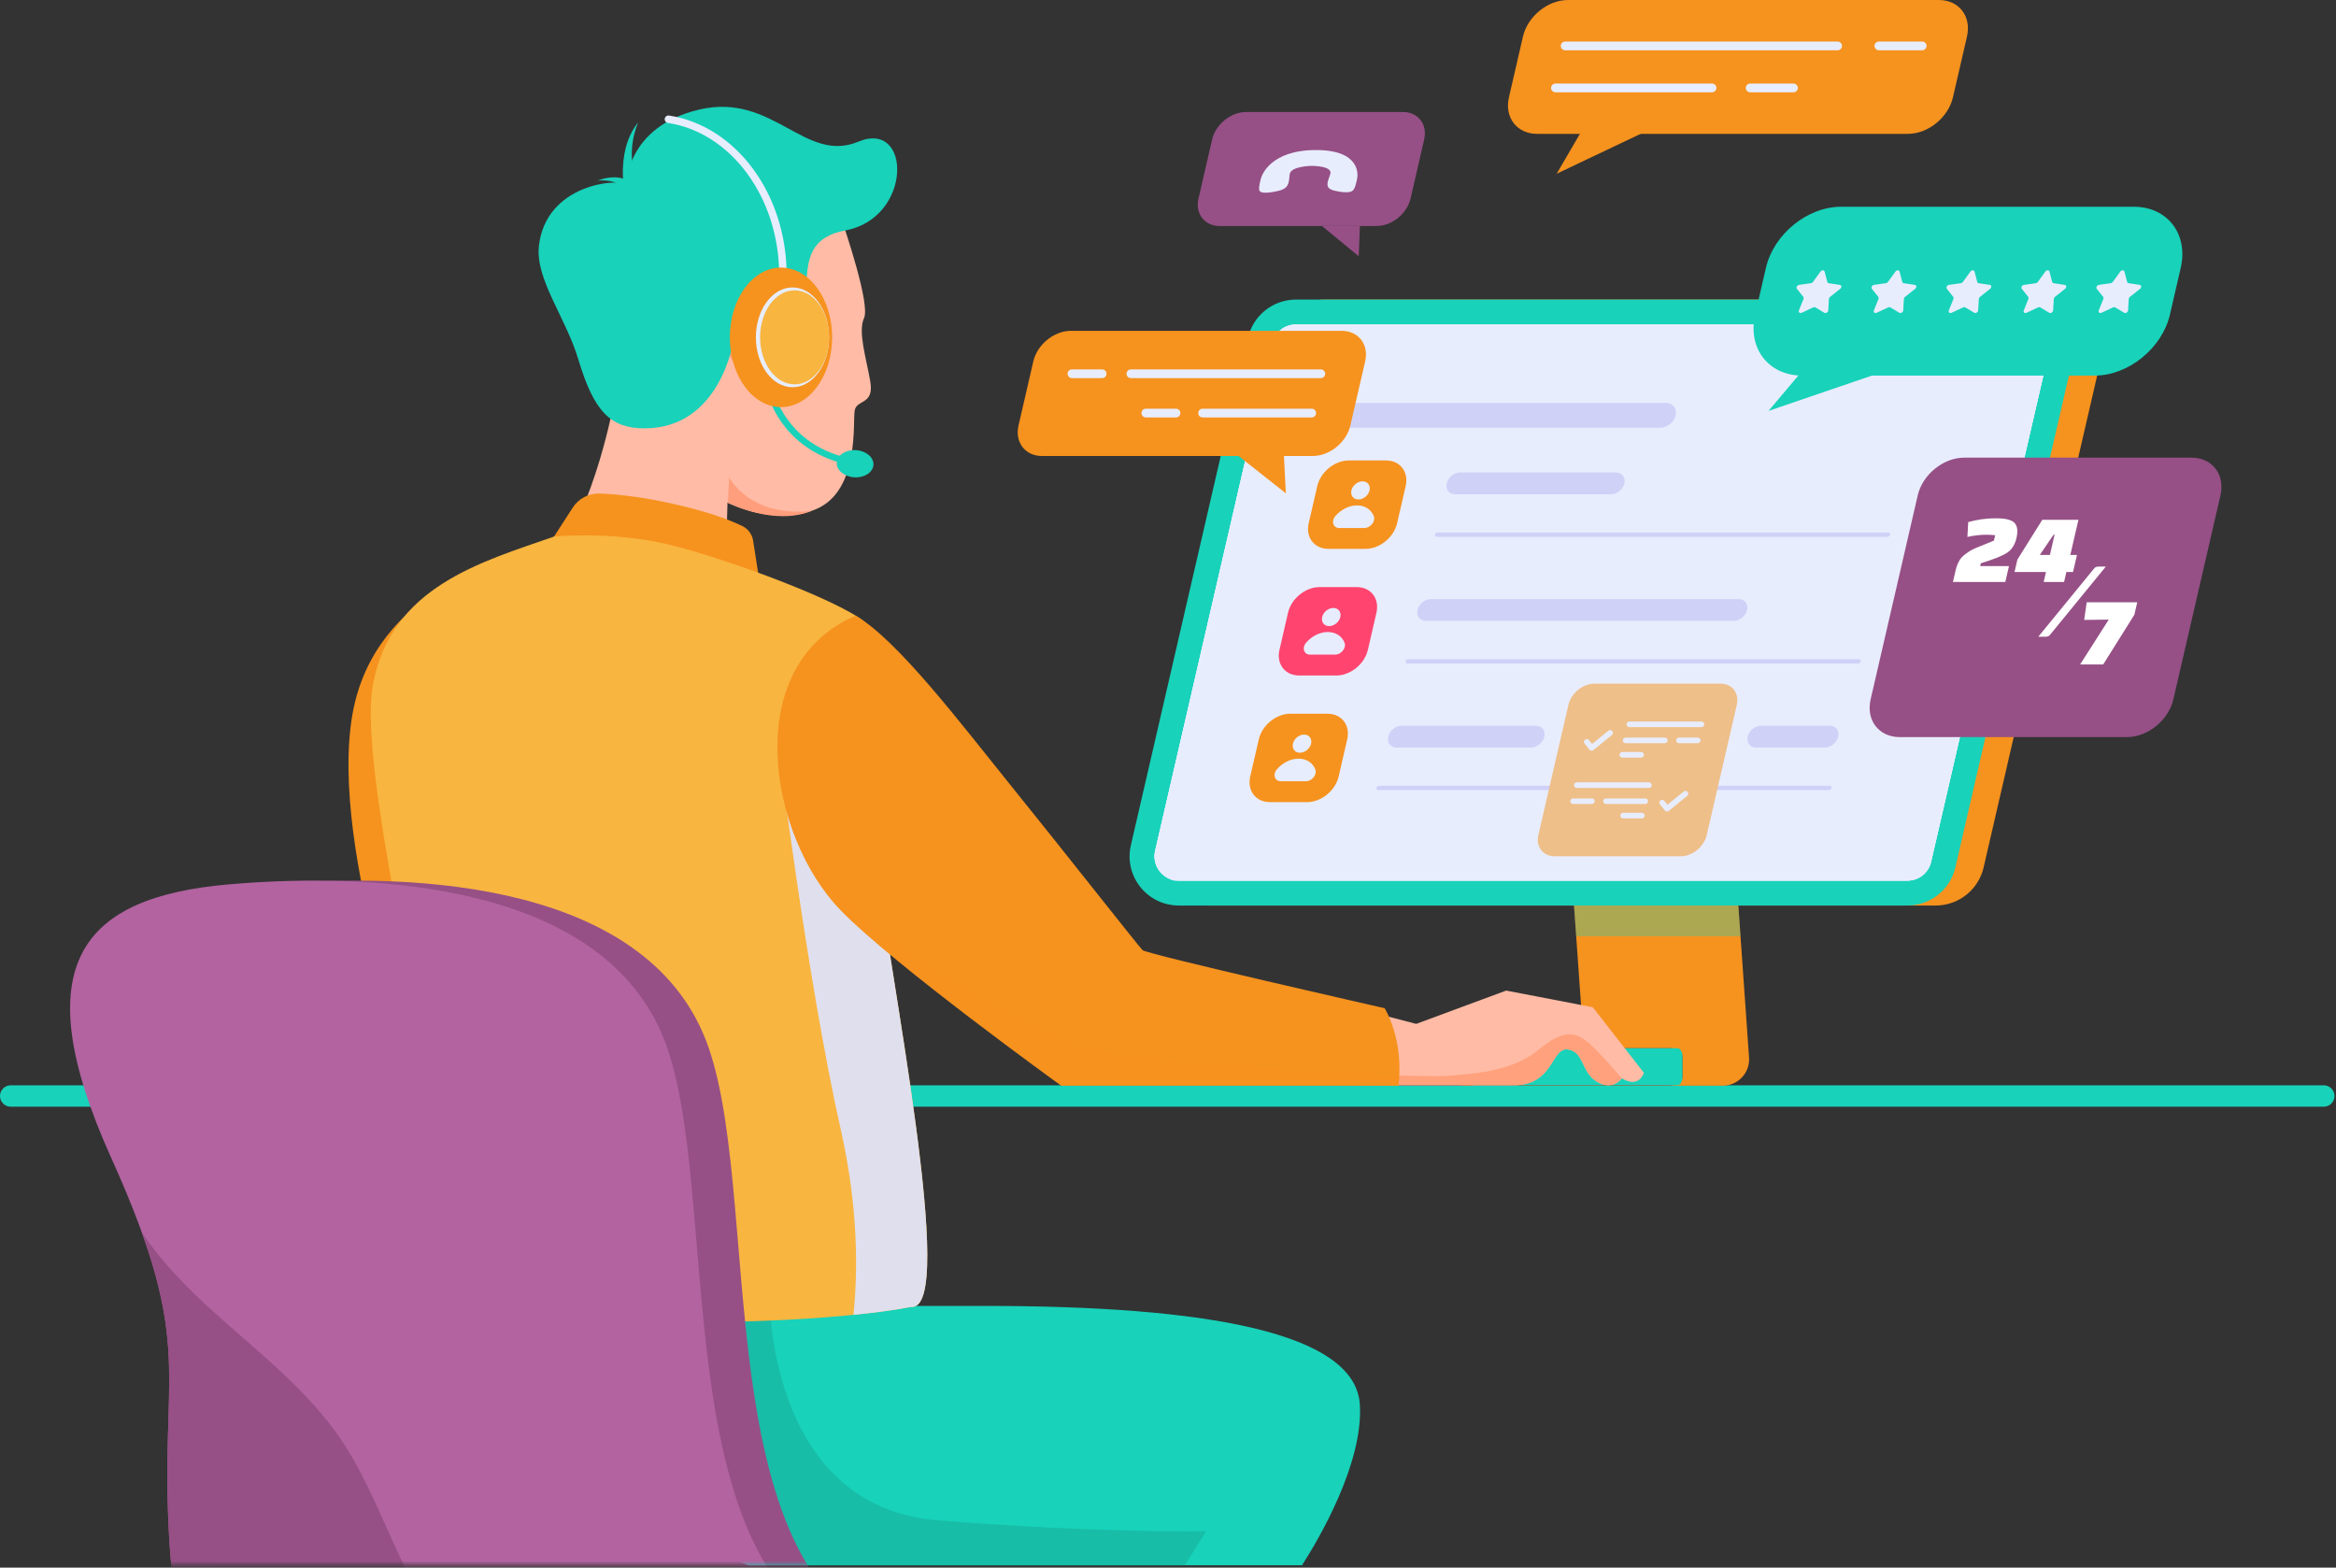 <svg width="535" height="359" viewBox="0 0 535 359" fill="none" xmlns="http://www.w3.org/2000/svg">
<rect x="0" y="0" width="535" height="359" fill="#333333" stroke="none"/>
<path d="M532.201 253.449H2.451C1.097 253.449 0 252.352 0 250.998C0 249.644 1.097 248.547 2.451 248.547H532.201C533.555 248.547 534.652 249.644 534.652 250.998C534.652 252.352 533.555 253.449 532.201 253.449Z" fill="#18D2BA"/>
<path d="M394.306 153.302C394.083 150.138 391.451 147.686 388.28 147.686H353.377C352.614 147.686 351.995 148.305 351.995 149.068C351.995 149.831 352.614 150.45 353.377 150.45H355.337C355.977 150.45 356.508 150.945 356.553 151.583L362.54 236.46C362.836 240.653 359.514 244.218 355.31 244.218H335.277C334.056 244.218 333.066 245.208 333.066 246.429C333.066 247.65 334.056 248.64 335.277 248.64H363.398H392.151H394.548C398.052 248.64 400.821 245.669 400.574 242.174L394.306 153.302Z" fill="#F6921E"/>
<path opacity="0.33" d="M397.983 205.422H360.352L360.987 214.422H398.618L397.983 205.422Z" fill="#18D2BA"/>
<path d="M443.326 207.374H276.439C269.196 207.374 263.836 200.636 265.466 193.578L292.302 77.337C293.482 72.228 298.032 68.608 303.275 68.608H470.161C477.404 68.608 482.764 75.346 481.135 82.404L454.299 198.645C453.119 203.755 448.569 207.374 443.326 207.374Z" fill="#F6921E"/>
<path d="M436.855 207.374H269.968C262.725 207.374 257.365 200.636 258.995 193.578L285.831 77.337C287.011 72.228 291.561 68.608 296.804 68.608H463.69C470.933 68.608 476.293 75.346 474.663 82.404L447.827 198.645C446.648 203.755 442.098 207.374 436.855 207.374Z" fill="#18D2BA"/>
<path d="M269.97 201.669C268.266 201.669 266.681 200.904 265.62 199.571C264.56 198.238 264.172 196.522 264.554 194.862L291.391 78.62C291.977 76.084 294.203 74.312 296.806 74.312H463.692C465.396 74.312 466.981 75.077 468.041 76.41C469.102 77.743 469.49 79.461 469.107 81.121L442.271 197.361C441.686 199.897 439.459 201.669 436.856 201.669H269.97Z" fill="#E8EDFE"/>
<path d="M269.97 201.669C268.266 201.669 266.681 200.904 265.62 199.571C264.56 198.238 264.172 196.522 264.554 194.862L291.391 78.62C291.977 76.084 294.203 74.312 296.806 74.312H463.692C465.396 74.312 466.981 75.077 468.041 76.41C469.102 77.743 469.49 79.461 469.107 81.121L442.271 197.361C441.686 199.897 439.459 201.669 436.856 201.669H269.97Z" fill="#E8EDFE"/>
<path d="M265.466 240.055H382.537C384.073 240.055 385.319 240.906 385.319 241.956V246.646C385.319 247.696 384.073 248.547 382.537 248.547H265.466C263.929 248.547 262.684 247.696 262.684 246.646V241.956C262.684 240.906 263.929 240.055 265.466 240.055Z" fill="#572A44"/>
<path d="M337.705 240.054H384.215C384.825 240.054 385.32 240.905 385.32 241.955V246.645C385.32 247.695 384.825 248.546 384.215 248.546H337.705C337.095 248.546 336.6 247.695 336.6 246.645V241.955C336.599 240.906 337.094 240.054 337.705 240.054Z" fill="#18D2BA"/>
<path d="M117.063 128.106C117.063 128.106 85.9 134.332 80.734 163.506C75.153 195.023 96.734 250.999 96.734 250.999H136.851L117.063 128.106Z" fill="#F6921E"/>
<path d="M298.194 358.462H171.484C140.624 347.312 139.854 299.072 139.854 299.072C139.854 299.072 175.024 299.072 225.574 299.072C276.113 299.072 310.494 305.092 311.444 321.722C312.214 335.192 302.084 352.402 298.194 358.462Z" fill="#18D2BA"/>
<path d="M276.234 350.672L271.354 358.462H171.484C140.624 347.312 139.854 299.072 139.854 299.072C139.854 299.072 153.644 299.072 176.364 299.072C176.364 299.072 176.734 345.172 214.734 348.172C252.734 351.172 276.234 350.672 276.234 350.672Z" fill="#18BDA7"/>
<path d="M143.399 45.99C143.399 45.99 140.468 35.057 146.172 28.007C146.172 28.007 142.845 34.899 146.172 42.584L143.399 45.99Z" fill="#18D2BA"/>
<path d="M145.354 42.708C145.354 42.708 143.021 39.076 136.852 41.357C136.852 41.357 141.758 40.765 143.11 43.735L145.354 42.708Z" fill="#18D2BA"/>
<path d="M141.103 89.483C141.103 89.483 137.519 112.061 128.25 126.321C128.25 126.321 160.335 129.173 166.039 135.115L166.99 102.08L141.103 89.483Z" fill="#FFBBA5"/>
<path d="M192.181 48.605C193.845 53.358 199.311 69.757 197.885 72.847C196.459 75.937 198.36 81.878 199.311 87.345C200.262 92.811 196.221 91.385 195.746 94C195.271 96.614 196.934 112.3 186.952 116.578C176.97 120.856 163.423 115.627 153.917 106.358C144.41 97.089 132.052 70.946 151.065 52.408C170.079 33.869 192.181 48.605 192.181 48.605Z" fill="#FFBBA5"/>
<path d="M165.859 77.956C165.859 77.956 168.394 88.305 175.564 88.24L168.011 73.062L165.859 77.956Z" fill="#FF9E7C"/>
<path d="M167.929 78.196C167.929 78.196 164.969 98.095 147.619 98.095C139.791 98.095 136.031 94.237 132.466 82.354C129.514 72.513 122.522 63.907 123.435 56.211C125.099 42.189 141.44 40.763 143.46 42.308C143.46 42.308 143.341 28.999 160.215 25.077C177.089 21.155 184.338 37.554 196.578 32.445C208.818 27.335 209.018 49.93 193.589 52.773C178.159 55.617 190.518 71.897 178.278 74.868C166.038 77.837 167.929 78.196 167.929 78.196Z" fill="#18D2BA"/>
<path d="M180.268 76.783C180.869 82.791 178.762 87.921 175.562 88.241C172.362 88.561 168.42 83.371 167.82 77.363C167.219 71.355 170.187 66.805 173.387 66.485C176.586 66.164 179.667 70.775 180.268 76.783Z" fill="#FFBBA5"/>
<path d="M125.734 124.672L131.165 116.254C132.526 114.145 134.9 112.927 137.408 113.025C140.58 113.149 145.494 113.589 151.922 114.912C161.845 116.954 167.372 119.17 170.054 120.492C171.364 121.138 172.266 122.396 172.49 123.839L174.831 138.916C174.831 138.916 167.527 132.604 155.926 129.262C144.325 125.922 125.734 124.672 125.734 124.672Z" fill="#F6921E"/>
<path d="M126.958 122.859C126.958 122.859 140.322 121.578 153.284 124.737C166.246 127.896 191.566 137.254 197.904 142.324C204.242 147.394 197.696 170.524 200.5 195.719C203.357 221.395 219.568 300.54 208.622 299.295C208.622 299.295 192.578 302.826 156.136 302.826C119.694 302.826 102.265 306.312 103.533 285.397C104.801 264.482 81.282 179.337 85.401 156.838C89.521 134.34 110.163 128.721 126.958 122.859Z" fill="#F8B540"/>
<path d="M208.623 299.295C219.569 300.54 203.358 221.395 200.501 195.719C199.454 186.316 199.711 177.201 200.113 169.205H178.041C178.041 169.205 184.774 224.172 192.588 258.839C196.56 276.461 196.492 291.037 195.467 301.119C204.423 300.217 208.623 299.295 208.623 299.295Z" fill="#E0DFED"/>
<path d="M307.805 230.16L324.341 234.485L344.948 226.853L364.791 230.669L376.494 245.679C376.494 245.679 375.476 249.368 371.406 246.951C371.406 246.951 369.498 249.865 365.809 247.772C362.12 245.679 362.883 240.845 359.067 240.337C355.251 239.828 355.887 248.529 346.728 248.529C337.569 248.529 311.493 248.529 311.493 248.529L307.805 230.16Z" fill="#FFBBA5"/>
<path d="M319.049 248.529C327.483 248.529 340.731 248.529 346.727 248.529C355.885 248.529 355.249 239.828 359.066 240.337C362.882 240.846 362.119 245.679 365.808 247.772C369.497 249.865 371.405 246.951 371.405 246.951C371.405 246.951 367.902 242.672 364.568 239.506C361.235 236.339 358.401 235.339 352.235 240.506C346.068 245.673 335.735 246.006 332.402 246.313C329.069 246.62 320.468 246.313 320.468 246.313L319.049 248.529Z" fill="#FFA17C"/>
<path d="M166.989 109.387L166.705 115.157C166.705 115.157 177.444 120.617 186.025 116.942C186.025 116.942 173.286 119.25 166.989 109.387Z" fill="#FF9E7C"/>
<path d="M195.978 140.998C205.651 146.611 220.467 166.235 231.238 179.558C243.28 194.452 260.708 216.634 261.659 217.584C262.61 218.535 317.114 230.893 317.114 230.893C317.114 230.893 321.55 237.864 320.283 248.639H243.068C243.068 248.639 204.718 220.983 192.587 208.505C175.95 191.394 169.359 152.406 195.978 140.998Z" fill="#F6921E"/>
<path d="M177.39 75.781C178.631 71.828 179.31 67.543 179.31 63.069C179.31 44.708 167.876 29.552 153.09 27.305" stroke="#E7EDFD" stroke-width="1.711" stroke-miterlimit="10" stroke-linecap="round" stroke-linejoin="round"/>
<path d="M176.053 88.405C176.053 88.405 178.771 104.187 197.876 106.257" stroke="#18D2BA" stroke-width="1.482" stroke-miterlimit="10"/>
<path d="M200.036 106.461C199.929 108.18 197.965 109.457 195.648 109.313C193.332 109.169 191.541 107.659 191.647 105.939C191.754 104.22 193.718 102.943 196.035 103.087C198.351 103.232 200.143 104.742 200.036 106.461Z" fill="#18D2BA"/>
<path d="M178.865 93.229C185.338 93.229 190.587 86.076 190.587 77.254C190.587 68.431 185.338 61.279 178.865 61.279C172.391 61.279 167.143 68.431 167.143 77.254C167.143 86.076 172.391 93.229 178.865 93.229Z" fill="#F6921E"/>
<path d="M181.498 88.681C186.129 88.681 189.883 83.565 189.883 77.254C189.883 70.943 186.129 65.827 181.498 65.827C176.867 65.827 173.113 70.943 173.113 77.254C173.113 83.565 176.867 88.681 181.498 88.681Z" fill="#E7EDFD"/>
<path d="M181.98 88.023C186.344 88.023 189.882 83.201 189.882 77.254C189.882 71.306 186.344 66.485 181.98 66.485C177.616 66.485 174.078 71.306 174.078 77.254C174.078 83.201 177.616 88.023 181.98 88.023Z" fill="#F8B540"/>
<path opacity="0.56" d="M249.275 240.055C240.484 236.881 193.567 216.173 180.504 187.096C183.016 195.386 187.288 203.057 192.586 208.506C204.717 220.984 243.067 248.64 243.067 248.64H320.282C320.376 247.841 320.43 247.07 320.465 246.314C301.381 245.792 255.621 242.346 249.275 240.055Z" fill="#F6921E"/>
<path d="M268.834 201.669C265.488 200.689 263.897 197.695 264.55 194.862L291.387 78.62C291.973 76.084 294.199 74.312 296.802 74.312H464.802C468.161 75.28 469.759 78.284 469.104 81.121L442.268 197.361C441.683 199.897 439.456 201.669 436.853 201.669H268.834Z" fill="#E8EDFE"/>
<path d="M312.741 125.699H304.241C300.996 125.699 298.973 123.069 299.722 119.824L301.684 111.324C302.433 108.079 305.671 105.449 308.915 105.449H317.415C320.66 105.449 322.683 108.079 321.934 111.324L319.972 119.824C319.224 123.069 315.986 125.699 312.741 125.699Z" fill="#F6921E"/>
<path d="M368.942 113.199H333.253C331.872 113.199 331.011 112.08 331.33 110.699C331.649 109.318 333.026 108.199 334.407 108.199H370.096C371.477 108.199 372.338 109.318 372.019 110.699C371.701 112.08 370.323 113.199 368.942 113.199Z" fill="#D0D1F7"/>
<path d="M432.252 122.949H329.002C328.726 122.949 328.554 122.725 328.617 122.449C328.681 122.173 328.956 121.949 329.232 121.949H432.482C432.758 121.949 432.93 122.173 432.866 122.449C432.804 122.725 432.528 122.949 432.252 122.949Z" fill="#D0D1F7"/>
<path d="M306.046 154.699H297.546C294.301 154.699 292.278 152.069 293.027 148.824L294.989 140.324C295.738 137.079 298.976 134.449 302.22 134.449H310.72C313.965 134.449 315.988 137.079 315.239 140.324L313.277 148.824C312.528 152.069 309.291 154.699 306.046 154.699Z" fill="#FF456F"/>
<path d="M397.043 142.199H326.556C325.175 142.199 324.314 141.08 324.633 139.699C324.952 138.318 326.329 137.199 327.71 137.199H398.197C399.578 137.199 400.439 138.318 400.12 139.699C399.802 141.08 398.424 142.199 397.043 142.199Z" fill="#D0D1F7"/>
<path d="M425.556 151.949H322.306C322.03 151.949 321.858 151.725 321.922 151.449C321.986 151.173 322.261 150.949 322.537 150.949H425.787C426.063 150.949 426.235 151.173 426.172 151.449C426.108 151.725 425.832 151.949 425.556 151.949Z" fill="#D0D1F7"/>
<path d="M299.351 183.699H290.851C287.606 183.699 285.583 181.069 286.332 177.824L288.294 169.324C289.043 166.079 292.281 163.449 295.525 163.449H304.025C307.27 163.449 309.293 166.079 308.544 169.324L306.582 177.824C305.833 181.069 302.596 183.699 299.351 183.699Z" fill="#F6921E"/>
<path d="M350.619 171.199H319.861C318.48 171.199 317.619 170.08 317.938 168.699C318.257 167.318 319.633 166.199 321.014 166.199H351.772C353.153 166.199 354.014 167.318 353.695 168.699C353.377 170.08 352 171.199 350.619 171.199Z" fill="#D0D1F7"/>
<path d="M417.918 171.199H402.177C400.796 171.199 399.935 170.08 400.254 168.699C400.573 167.318 401.951 166.199 403.331 166.199H419.072C420.453 166.199 421.314 167.318 420.995 168.699C420.676 170.08 419.299 171.199 417.918 171.199Z" fill="#D0D1F7"/>
<path d="M418.861 180.949H315.611C315.335 180.949 315.163 180.725 315.226 180.449C315.29 180.173 315.565 179.949 315.841 179.949H419.091C419.367 179.949 419.539 180.173 419.476 180.449C419.412 180.725 419.137 180.949 418.861 180.949Z" fill="#D0D1F7"/>
<path d="M380.273 97.949H307.606C306.041 97.949 305.066 96.68 305.427 95.116C305.788 93.551 307.35 92.283 308.914 92.283H381.581C383.146 92.283 384.121 93.551 383.76 95.116C383.399 96.68 381.838 97.949 380.273 97.949Z" fill="#D0D1F7"/>
<path d="M313.661 112.309C313.396 113.457 312.251 114.387 311.103 114.387C309.955 114.387 309.239 113.457 309.504 112.309C309.769 111.161 310.914 110.231 312.062 110.231C313.21 110.23 313.926 111.161 313.661 112.309Z" fill="#E8EDFE"/>
<path d="M310.79 115.742C308.927 115.742 307.066 116.727 305.814 118.204C304.81 119.388 305.326 120.918 306.717 120.918H312.474C313.865 120.918 315.087 119.388 314.63 118.204C314.059 116.727 312.653 115.742 310.79 115.742Z" fill="#E8EDFE"/>
<path d="M306.966 141.309C306.701 142.457 305.556 143.387 304.408 143.387C303.26 143.387 302.544 142.456 302.809 141.309C303.074 140.161 304.219 139.23 305.367 139.23C306.515 139.23 307.231 140.161 306.966 141.309Z" fill="#E8EDFE"/>
<path d="M304.095 144.742C302.232 144.742 300.371 145.727 299.119 147.204C298.115 148.388 298.631 149.918 300.022 149.918H305.779C307.17 149.918 308.392 148.388 307.935 147.204C307.364 145.727 305.958 144.742 304.095 144.742Z" fill="#E8EDFE"/>
<path d="M300.271 170.309C300.006 171.457 298.861 172.387 297.713 172.387C296.565 172.387 295.849 171.456 296.114 170.309C296.379 169.161 297.524 168.23 298.672 168.23C299.82 168.23 300.536 169.161 300.271 170.309Z" fill="#E8EDFE"/>
<path d="M297.4 173.742C295.537 173.742 293.676 174.727 292.424 176.204C291.42 177.388 291.936 178.918 293.327 178.918H299.084C300.475 178.918 301.697 177.388 301.24 176.204C300.669 174.727 299.263 173.742 297.4 173.742Z" fill="#E8EDFE"/>
<mask id="mask0_595_2594" style="mask-type:luminance" maskUnits="userSpaceOnUse" x="0" y="198" width="188" height="161">
<path d="M187.86 198.163H0V358.466H187.86V198.163Z" fill="white"/>
</mask>
<g mask="url(#mask0_595_2594)">
<path d="M88.622 407.63C88.622 407.63 51.331 396.57 48.438 355.1C45.545 313.63 55.081 309.679 34.962 265.149C14.843 220.619 28.464 205.451 61.792 202.541C95.121 199.631 149.392 202.113 162.362 240.122C175.333 278.131 160.293 370.131 213.767 378.131C267.242 386.131 294.069 377.366 295.719 383.067C297.37 388.768 304.562 404.131 265.013 407.631C225.464 411.131 88.622 407.63 88.622 407.63Z" fill="#965086"/>
<path d="M79.122 407.63C79.122 407.63 41.831 396.57 38.938 355.1C36.045 313.63 45.581 309.679 25.462 265.149C5.343 220.619 18.964 205.451 52.292 202.541C85.621 199.631 139.892 202.113 152.862 240.122C165.833 278.131 150.793 370.131 204.267 378.131C257.742 386.131 284.569 377.366 286.219 383.067C287.87 388.768 295.062 404.131 255.513 407.631C215.964 411.131 79.122 407.63 79.122 407.63Z" fill="#B263A0"/>
<path d="M171.44 409.113C170.458 408.497 169.466 407.899 168.461 407.338C157.762 401.363 145.856 397.974 134.373 393.696C122.89 389.418 111.432 383.985 103.172 374.932C91.524 362.166 87.814 344.058 78.142 329.737C70.308 318.136 58.919 309.516 48.556 300.106C43.273 295.309 38.188 290.191 33.992 284.4C33.45 283.652 32.938 282.883 32.435 282.107C43.087 311.595 36.462 319.608 38.937 355.101C41.83 396.571 79.121 407.631 79.121 407.631C79.121 407.631 125.089 408.806 171.44 409.113Z" fill="#965086"/>
</g>
<path d="M384.904 196.098H356.064C353.377 196.098 351.702 193.92 352.323 191.234L359.205 161.426C359.825 158.739 362.506 156.562 365.192 156.562H394.032C396.718 156.562 398.393 158.74 397.773 161.426L390.891 191.234C390.271 193.92 387.59 196.098 384.904 196.098Z" fill="#EEBF89"/>
<path d="M363.414 169.893L364.529 171.274L368.746 167.849" stroke="#E8EDFE" stroke-width="1.275" stroke-miterlimit="10" stroke-linecap="round" stroke-linejoin="round"/>
<path d="M373.158 165.88H389.677" stroke="#E8EDFE" stroke-width="1.275" stroke-miterlimit="10" stroke-linecap="round" stroke-linejoin="round"/>
<path d="M372.309 169.561H381.285" stroke="#E8EDFE" stroke-width="1.275" stroke-miterlimit="10" stroke-linecap="round" stroke-linejoin="round"/>
<path d="M384.533 169.561H388.826" stroke="#E8EDFE" stroke-width="1.275" stroke-miterlimit="10" stroke-linecap="round" stroke-linejoin="round"/>
<path d="M371.547 172.854H375.85" stroke="#E8EDFE" stroke-width="1.275" stroke-miterlimit="10" stroke-linecap="round" stroke-linejoin="round"/>
<path d="M380.674 183.819L381.789 185.2L386.006 181.774" stroke="#E8EDFE" stroke-width="1.275" stroke-miterlimit="10" stroke-linecap="round" stroke-linejoin="round"/>
<path d="M377.643 179.805H361.125" stroke="#E8EDFE" stroke-width="1.275" stroke-miterlimit="10" stroke-linecap="round" stroke-linejoin="round"/>
<path d="M376.792 183.487H367.816" stroke="#E8EDFE" stroke-width="1.275" stroke-miterlimit="10" stroke-linecap="round" stroke-linejoin="round"/>
<path d="M364.568 183.487H360.275" stroke="#E8EDFE" stroke-width="1.275" stroke-miterlimit="10" stroke-linecap="round" stroke-linejoin="round"/>
<path d="M376.032 186.78H371.73" stroke="#E8EDFE" stroke-width="1.275" stroke-miterlimit="10" stroke-linecap="round" stroke-linejoin="round"/>
<path d="M279.342 51.758H315.286C318.772 51.758 322.25 48.932 323.055 45.446L326.167 31.967C326.972 28.481 324.798 25.655 321.313 25.655H285.369C281.883 25.655 278.405 28.481 277.6 31.967L274.488 45.446C273.682 48.932 275.856 51.758 279.342 51.758Z" fill="#965086"/>
<path d="M302.77 51.758L311.18 58.684L311.455 51.758H302.77Z" fill="#965086"/>
<path d="M305.59 43.651C303.268 43.082 304.035 41.762 304.666 39.861C305.297 37.96 300.448 37.986 300.448 37.986C300.448 37.986 295.599 38.012 295.374 39.91C295.148 41.808 295.321 43.123 292.736 43.719C290.3 44.281 288.815 44.254 288.496 43.742C288.177 43.23 288.515 41.954 288.733 41.033C288.951 40.112 290.954 34.42 301.265 34.364C311.576 34.309 311.014 39.994 310.816 40.914C310.618 41.834 310.381 43.11 309.83 43.627C309.279 44.145 307.778 44.187 305.59 43.651Z" fill="#E8EDFE"/>
<path d="M238.652 104.431H300.652C304.518 104.431 308.376 101.297 309.268 97.431L312.654 82.764C313.546 78.898 311.136 75.764 307.27 75.764H245.27C241.404 75.764 237.546 78.898 236.654 82.764L233.268 97.431C232.376 101.297 234.786 104.431 238.652 104.431Z" fill="#F6921E"/>
<path d="M282.873 103.802L294.491 112.975L294.011 103.541L282.873 103.802Z" fill="#F6921E"/>
<path d="M300.422 94.597H275.422" stroke="#E8EDFE" stroke-width="2" stroke-miterlimit="10" stroke-linecap="round"/>
<path d="M269.339 94.597H262.422" stroke="#E8EDFE" stroke-width="2" stroke-miterlimit="10" stroke-linecap="round"/>
<path d="M302.5 85.597H259" stroke="#E8EDFE" stroke-width="2" stroke-miterlimit="10" stroke-linecap="round"/>
<path d="M252.417 85.597H245.5" stroke="#E8EDFE" stroke-width="2" stroke-miterlimit="10" stroke-linecap="round"/>
<path d="M436.968 30.654H352.024C347.4 30.654 344.516 26.905 345.584 22.281L348.795 8.373C349.863 3.749 354.477 0 359.101 0H444.044C448.668 0 451.552 3.749 450.484 8.373L447.273 22.281C446.206 26.905 441.592 30.654 436.968 30.654Z" fill="#F6921E"/>
<path d="M377.153 29.981L356.51 39.791L362.395 29.703L377.153 29.981Z" fill="#F6921E"/>
<path d="M356.236 20.138H392.099" stroke="#E8EDFE" stroke-width="2" stroke-miterlimit="10" stroke-linecap="round"/>
<path d="M400.826 20.138H410.748" stroke="#E8EDFE" stroke-width="2" stroke-miterlimit="10" stroke-linecap="round"/>
<path d="M358.459 10.514H420.859" stroke="#E8EDFE" stroke-width="2" stroke-miterlimit="10" stroke-linecap="round"/>
<path d="M430.303 10.514H440.225" stroke="#E8EDFE" stroke-width="2" stroke-miterlimit="10" stroke-linecap="round"/>
<path d="M487.106 168.807H435.074C430.296 168.807 427.318 164.934 428.421 160.156L439.202 113.457C440.305 108.68 445.072 104.807 449.85 104.807H501.882C506.66 104.807 509.638 108.68 508.535 113.457L497.754 160.156C496.65 164.934 491.883 168.807 487.106 168.807Z" fill="#965086"/>
<path d="M450.587 122.96L450.763 119.565C452.86 118.988 454.883 118.7 456.831 118.7C457.611 118.7 458.253 118.722 458.756 118.768C459.276 118.814 459.795 118.927 460.314 119.11C460.834 119.292 461.22 119.543 461.474 119.862C462.054 120.591 462.17 121.707 461.823 123.211C461.476 124.715 460.784 125.823 459.746 126.537C458.708 127.251 456.679 128.071 453.66 128.998L453.512 129.636H460.106L459.265 133.281H447.269L447.927 130.433C448.123 129.583 448.474 128.77 448.98 127.996C449.285 127.555 449.899 127.023 450.822 126.401C451.323 126.051 451.962 125.717 452.737 125.398C453.527 125.079 454.266 124.783 454.953 124.51C455.658 124.221 456.227 123.986 456.659 123.803L456.943 122.573C456.259 122.497 455.621 122.459 455.028 122.459C453.594 122.459 452.114 122.626 450.587 122.96ZM468.048 133.281L468.574 131.003H461.372L462.029 128.155L467.733 119.041H476.011L474.155 127.084H475.675L474.77 131.003H473.25L472.724 133.281H468.048ZM470.312 122.459L467.163 127.084H469.478L470.546 122.459H470.312Z" fill="white"/>
<path d="M482.284 129.758L469.612 145.251C469.499 145.403 469.404 145.509 469.328 145.57C469.118 145.737 468.834 145.82 468.475 145.82H466.815L479.487 130.327C479.6 130.175 479.694 130.069 479.771 130.008C479.981 129.841 480.265 129.758 480.624 129.758H482.284Z" fill="white"/>
<path d="M488.822 140.782L481.679 152.174H476.395L482.952 141.898L477.324 141.967L477.904 137.934H489.479L488.822 140.782Z" fill="white"/>
<path d="M479.743 86.012H412.743C405.011 86.012 400.19 79.744 401.975 72.012L404.438 61.345C406.223 53.613 413.938 47.345 421.67 47.345H488.67C496.402 47.345 501.223 53.613 499.438 61.345L496.975 72.012C495.19 79.744 487.474 86.012 479.743 86.012Z" fill="#18D2BA"/>
<path d="M485.603 62.192L483.88 64.57C483.767 64.726 483.594 64.834 483.416 64.859L480.704 65.24C480.257 65.303 479.961 65.835 480.204 66.14L481.676 67.991C481.772 68.112 481.789 68.287 481.72 68.458L480.668 71.072C480.495 71.503 480.871 71.832 481.305 71.628L483.937 70.394C484.109 70.313 484.293 70.313 484.428 70.394L486.49 71.628C486.83 71.832 487.358 71.503 487.384 71.072L487.539 68.458C487.549 68.287 487.646 68.112 487.798 67.991L490.124 66.14C490.508 65.835 490.458 65.303 490.039 65.24L487.503 64.859C487.337 64.834 487.213 64.726 487.172 64.57L486.547 62.192C486.446 61.8 485.887 61.8 485.603 62.192Z" fill="#E8EDFE"/>
<path d="M468.435 62.192L466.712 64.57C466.599 64.726 466.426 64.834 466.248 64.859L463.536 65.24C463.089 65.303 462.793 65.835 463.036 66.14L464.508 67.991C464.604 68.112 464.621 68.287 464.552 68.458L463.5 71.072C463.327 71.503 463.703 71.832 464.137 71.628L466.769 70.394C466.941 70.313 467.125 70.313 467.26 70.394L469.322 71.628C469.662 71.832 470.19 71.503 470.216 71.072L470.371 68.458C470.381 68.287 470.478 68.112 470.631 67.991L472.957 66.14C473.341 65.835 473.291 65.303 472.872 65.24L470.336 64.859C470.17 64.834 470.046 64.726 470.005 64.57L469.38 62.192C469.279 61.8 468.72 61.8 468.435 62.192Z" fill="#E8EDFE"/>
<path d="M451.269 62.192L449.546 64.57C449.433 64.726 449.26 64.834 449.082 64.859L446.37 65.24C445.923 65.303 445.627 65.835 445.87 66.14L447.341 67.991C447.437 68.112 447.454 68.287 447.385 68.458L446.333 71.072C446.159 71.503 446.536 71.832 446.97 71.628L449.602 70.394C449.774 70.313 449.958 70.313 450.093 70.394L452.155 71.628C452.495 71.832 453.023 71.503 453.049 71.072L453.204 68.458C453.214 68.287 453.311 68.112 453.464 67.991L455.79 66.14C456.174 65.835 456.124 65.303 455.705 65.24L453.169 64.859C453.003 64.834 452.879 64.726 452.838 64.57L452.213 62.192C452.112 61.8 451.553 61.8 451.269 62.192Z" fill="#E8EDFE"/>
<path d="M434.103 62.192L432.38 64.57C432.267 64.726 432.094 64.834 431.916 64.859L429.204 65.24C428.757 65.303 428.461 65.835 428.704 66.14L430.176 67.991C430.272 68.112 430.289 68.287 430.22 68.458L429.168 71.072C428.995 71.503 429.371 71.832 429.805 71.628L432.437 70.394C432.609 70.313 432.793 70.313 432.928 70.394L434.99 71.628C435.33 71.832 435.858 71.503 435.884 71.072L436.039 68.458C436.049 68.287 436.146 68.112 436.298 67.991L438.624 66.14C439.008 65.835 438.958 65.303 438.539 65.24L436.003 64.859C435.837 64.834 435.713 64.726 435.672 64.57L435.047 62.192C434.946 61.8 434.387 61.8 434.103 62.192Z" fill="#E8EDFE"/>
<path d="M416.935 62.192L415.212 64.57C415.099 64.726 414.926 64.834 414.748 64.859L412.036 65.24C411.589 65.303 411.293 65.835 411.536 66.14L413.008 67.991C413.104 68.112 413.121 68.287 413.052 68.458L412 71.072C411.827 71.503 412.203 71.832 412.637 71.628L415.269 70.394C415.441 70.313 415.625 70.313 415.76 70.394L417.822 71.628C418.162 71.832 418.69 71.503 418.716 71.072L418.871 68.458C418.881 68.287 418.978 68.112 419.131 67.991L421.457 66.14C421.841 65.835 421.791 65.303 421.372 65.24L418.836 64.859C418.67 64.834 418.546 64.726 418.505 64.57L417.88 62.192C417.779 61.8 417.22 61.8 416.935 62.192Z" fill="#E8EDFE"/>
<path d="M413.419 84.159L405.031 94.103L433.818 84.269L413.419 84.159Z" fill="#18D2BA"/>
</svg>
